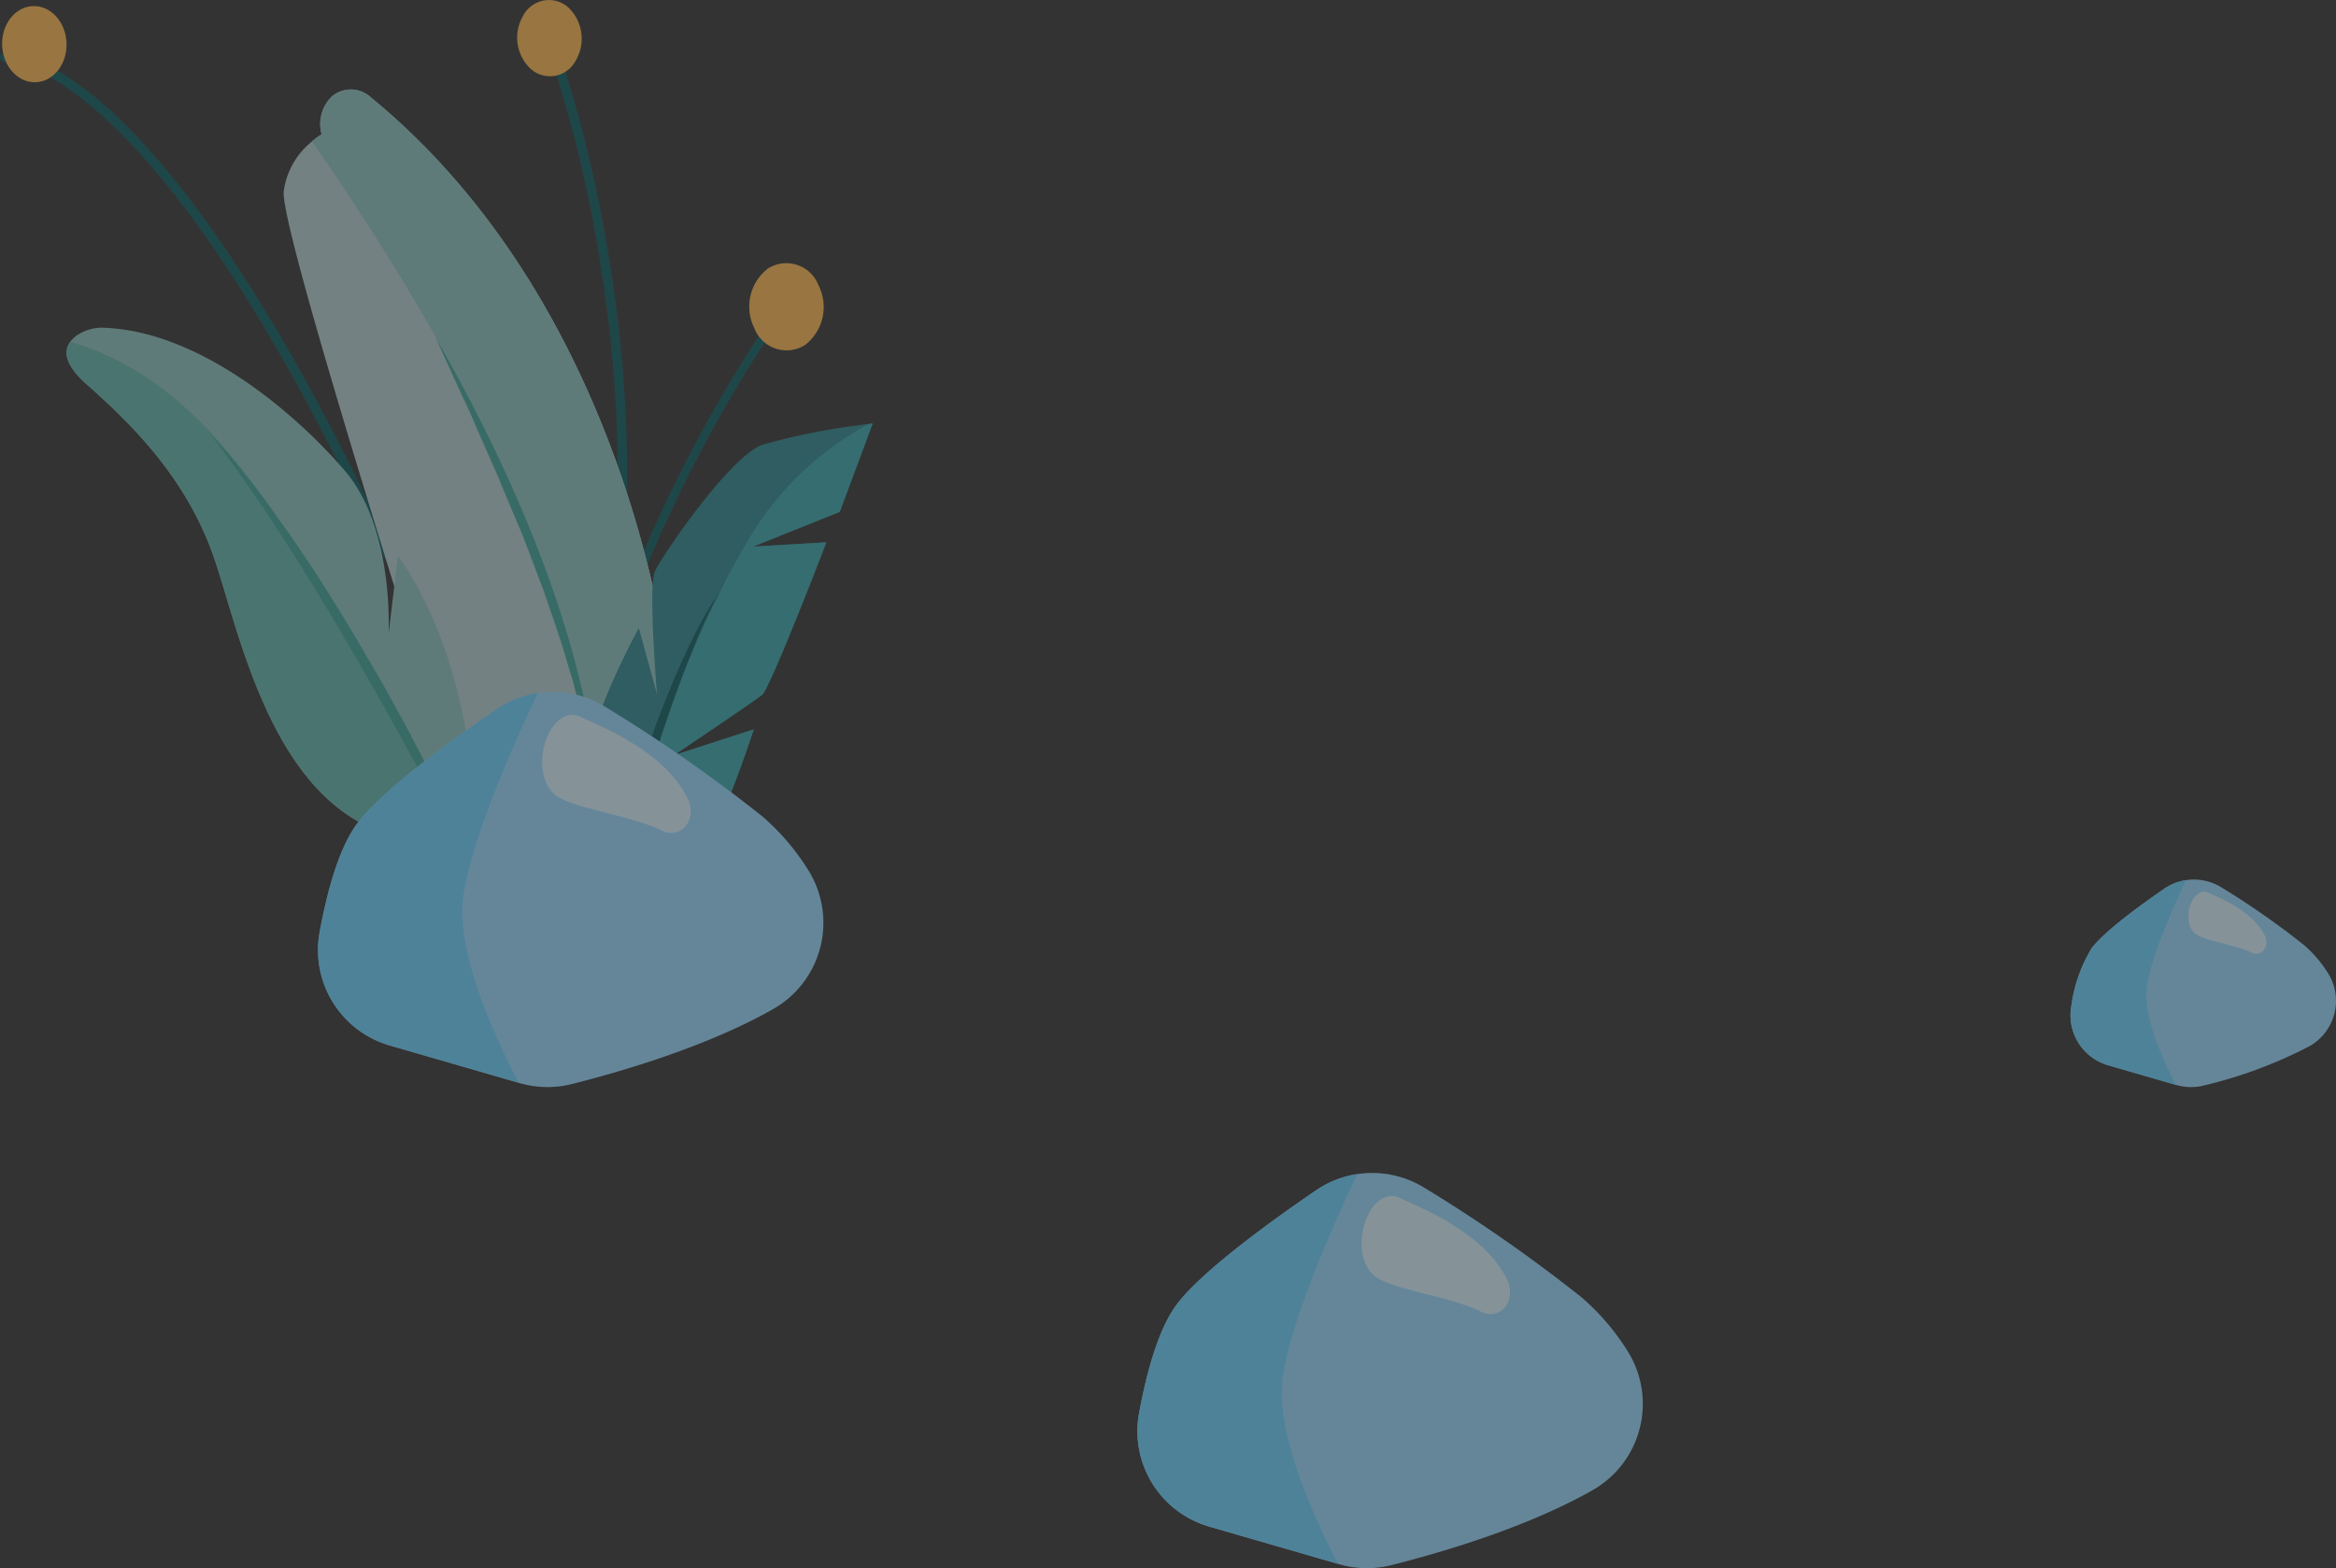 <svg xmlns="http://www.w3.org/2000/svg" width="215.971" height="144.979" viewBox="0 0 215.971 144.979">
  <rect x="0" y="0" width="215.971" height="144.979" fill="#333333" stroke="none"/>
  <g id="Group_19759" data-name="Group 19759" transform="translate(-24.473 -2543.021)" opacity="0.5">
    <g id="Group_14275" data-name="Group 14275" transform="translate(24.473 2543.021)">
      <g id="Group_5056" data-name="Group 5056" transform="translate(105.156 108.442)">
        <path id="Path_1038" data-name="Path 1038" d="M1765.924,2732.794c2.271-2.975,8.365-7.437,12.806-10.469a9.21,9.21,0,0,1,10.108-.2,141.54,141.54,0,0,1,14.476,10.1,21.729,21.729,0,0,1,4.273,5.011,9.176,9.176,0,0,1-3.344,12.84c-6.321,3.577-14.529,5.885-18.568,6.9a9.228,9.228,0,0,1-4.79-.093l-.091-.026-11.914-3.447a9.175,9.175,0,0,1-6.495-10.454C1763.074,2739.165,1764.188,2735.052,1765.924,2732.794Z" transform="translate(-1762.23 -2720.714)" fill="#97daff"/>
        <path id="Path_1039" data-name="Path 1039" d="M1899.654,2733.21c2.272-2.975,8.366-7.437,12.806-10.469a9.192,9.192,0,0,1,3.822-1.509c-2.844,6.04-6.082,13.681-6.852,18.6-.733,4.686,2.112,11.692,5.086,17.429l-11.913-3.447a9.176,9.176,0,0,1-6.5-10.453C1896.8,2739.58,1897.918,2735.467,1899.654,2733.21Z" transform="translate(-1895.96 -2721.129)" fill="#69d1ff"/>
        <path id="Path_1040" data-name="Path 1040" d="M1827.883,2731.649c1.926.883,7.813,3.185,9.964,7.556.921,1.869-.541,3.882-2.408,2.963-3.083-1.525-8.741-2.042-10.074-3.5C1823.065,2736.139,1825.253,2730.444,1827.883,2731.649Z" transform="translate(-1803.671 -2729.356)" fill="#d7f3ff"/>
      </g>
      <g id="Group_5058" data-name="Group 5058" transform="translate(0 0)">
        <path id="Path_982" data-name="Path 982" d="M2112.189,2122.713c.2-.02,4.788-.379,12.84,8.338,4.666,5.053,9.571,12.155,14.574,21.107,6.244,11.17,12.668,25.285,19.094,41.935a.433.433,0,0,1-.806.312c-7.955-20.623-20.188-48.213-33.295-62.548-4.093-4.478-7.232-6.493-9.144-7.4a7.184,7.184,0,0,0-3.178-.889.432.432,0,0,1-.085-.859Z" transform="translate(-2111.825 -2117.84)" fill="#0a5c60"/>
        <path id="Path_983" data-name="Path 983" d="M2055.967,2113.72a.432.432,0,0,1,.555.253,121.307,121.307,0,0,1,5.071,20.309c1.837,11.062,3.125,27.711-1.185,44.112a.431.431,0,1,1-.834-.219c4.261-16.246,2.985-32.75,1.164-43.733a120.328,120.328,0,0,0-5.031-20.167.431.431,0,0,1,.261-.555Z" transform="translate(-2005.321 -2110.607)" fill="#0a5c60"/>
        <path id="Path_984" data-name="Path 984" d="M2081.716,2098.764a3.986,3.986,0,0,1,.662,4.938,2.674,2.674,0,0,1-4.162.719,3.97,3.97,0,0,1-.662-4.927A2.683,2.683,0,0,1,2081.716,2098.764Z" transform="translate(-2029.169 -2098.07)" fill="#feb84f"/>
        <ellipse id="Ellipse_1" data-name="Ellipse 1" cx="3.522" cy="2.979" rx="3.522" ry="2.979" transform="translate(0.331 7.715) rotate(-92.17)" fill="#feb84f"/>
        <path id="Path_985" data-name="Path 985" d="M1995.251,2245.265c.952-1.539,1.889-2.963,2.635-4,1.128-1.57,1.306-1.6,1.478-1.619a.395.395,0,0,1,.213.747c-.666.551-6.1,8.275-11.228,19.418-4.5,9.776-9.559,24.032-8.07,36.422a.4.4,0,0,1-.344.435h-.046a.4.4,0,0,1-.4-.346c-1.529-12.735,3.71-27.345,8.374-37.358A133.225,133.225,0,0,1,1995.251,2245.265Zm4.226-4.847Z" transform="translate(-1926.708 -2211.676)" fill="#0a5c60"/>
        <path id="Path_986" data-name="Path 986" d="M1965.513,2221.626a3.186,3.186,0,0,1,4.674,1.581,4.429,4.429,0,0,1-1.266,5.505,3.19,3.19,0,0,1-4.676-1.57A4.444,4.444,0,0,1,1965.513,2221.626Z" transform="translate(-1894.505 -2196.809)" fill="#feb84f"/>
        <path id="Path_987" data-name="Path 987" d="M2036.246,2144.745a6.886,6.886,0,0,1,.877-.652,3.557,3.557,0,0,1,.97-3.518,2.715,2.715,0,0,1,3.556.083c23.687,19.388,27.341,51.891,27.458,52.715,2.628,18.467-3.68,14.507-6.28,17.778a3.785,3.785,0,0,0-.456.739c-2.195,4.621-3.67,6.069-8.079,6.345s-4.91-14.467-7.112-21.624-13.847-43.865-13.561-47.235A7.125,7.125,0,0,1,2036.246,2144.745Z" transform="translate(-2007.39 -2131.678)" fill="#b3d0d1"/>
        <path id="Path_988" data-name="Path 988" d="M2071.231,2263.08l.725,1.454,1.437,2.918c.233.49.486.97.7,1.468l.654,1.489,1.31,2.981c.108.249.223.494.322.747l.294.76.593,1.517.593,1.519c.2.509.407,1.007.572,1.527a86.419,86.419,0,0,1,3.475,12.565l.276,1.61c.042.269.1.534.129.806l.093.812.178,1.624c.038.545.063,1.091.091,1.634.01.273.031.543.03.816l-.012.818v.817c-.01.271-.041.543-.063.814s-.041.543-.073.814l-.124.808a9.181,9.181,0,0,1-.407,1.58,9.151,9.151,0,0,0,.246-1.6l.055-.806c.01-.269,0-.537,0-.806v-.806l-.043-.806-.044-.8c-.016-.269-.059-.535-.085-.8-.063-.534-.113-1.069-.178-1.6l-.262-1.58c-.15-1.062-.409-2.11-.622-3.161l-.168-.79c-.063-.261-.136-.52-.2-.79l-.4-1.562-.2-.79c-.063-.261-.132-.52-.215-.776l-.47-1.545c-.583-2.072-1.322-4.1-2.013-6.135-.162-.514-.369-1.011-.555-1.517l-.573-1.511-.573-1.513-.286-.755c-.1-.253-.2-.5-.306-.749l-1.266-2.989c-.415-.988-.808-2-1.256-2.985l-1.308-2.963c-.435-.988-.841-1.993-1.313-2.963-.906-1.964-1.817-3.925-2.687-5.912,1.081,1.877,2.12,3.777,3.161,5.679C2070.739,2262.121,2070.994,2262.6,2071.231,2263.08Z" transform="translate(-2027.015 -2224.771)" fill="#3ea399"/>
        <path id="Path_989" data-name="Path 989" d="M2034.5,2144.093a3.557,3.557,0,0,1,.97-3.518,2.715,2.715,0,0,1,3.556.083c23.687,19.388,27.341,51.891,27.458,52.715,2.627,18.467-3.68,14.507-6.28,17.778,1.148-25.7-19.556-56.118-26.586-66.406A6.855,6.855,0,0,1,2034.5,2144.093Z" transform="translate(-2004.763 -2131.678)" fill="#8bc3c0"/>
        <path id="Path_990" data-name="Path 990" d="M2113.671,2252.023a4.156,4.156,0,0,1,2.39-.577c8.923.381,17.766,8.043,22.2,13.235,4.494,5.242,4.048,14.687,4.024,15.1l.871-7.274c6.566,9.344,6.941,21.852,6.941,21.852l1.533-4.585c1.438,4.245,1.488,17.658,1.488,17.658-7.945-1.3-13.235-8.228-13.4-8.441a3.087,3.087,0,0,0,3.777-.408c-12.3-2.5-15.147-20.149-17.628-26.667s-6.829-11.131-11.457-15.21c-2.127-1.875-2.155-3.141-1.562-3.951A2.737,2.737,0,0,1,2113.671,2252.023Z" transform="translate(-2106.365 -2221.142)" fill="#8bc3c0"/>
        <path id="Path_991" data-name="Path 991" d="M2135.183,2279.137c5.578,8.547,17.938,33.611,17.938,33.611-7.945-1.3-13.235-8.228-13.4-8.441a3.088,3.088,0,0,0,3.777-.409c-12.3-2.5-15.147-20.149-17.628-26.667s-6.829-11.131-11.457-15.21c-2.127-1.875-2.155-3.141-1.562-3.951C2123.733,2261.152,2130.033,2271.248,2135.183,2279.137Z" transform="translate(-2106.365 -2226.464)" fill="#62b5ad"/>
        <path id="Path_992" data-name="Path 992" d="M2115.877,2303.336l1.051,1.332.523.67c.174.223.35.446.512.677l.988,1.383c.66.921,1.333,1.833,1.953,2.779,2.568,3.728,4.9,7.617,7.167,11.53s4.368,7.923,6.389,11.971c.506,1.01,1.009,2.023,1.493,3.044s.973,2.041,1.45,3.066c.945,2.052,1.877,4.115,2.734,6.207q-3.133-6.015-6.321-11.98c-1.073-1.976-2.146-3.971-3.24-5.942l-1.64-2.963-1.677-2.937c-.547-.988-1.124-1.954-1.691-2.927s-1.134-1.95-1.724-2.91l-1.746-2.9q-.907-1.426-1.8-2.861c-2.436-3.791-4.96-7.528-7.736-11.1q1.126,1.264,2.242,2.544C2115.185,2302.431,2115.523,2302.885,2115.877,2303.336Z" transform="translate(-2093.387 -2259.694)" fill="#3ea399"/>
        <path id="Path_993" data-name="Path 993" d="M1945.865,2315.18l1.683,6.143s-.824-9.942-.21-11.353,6.914-10.625,9.94-11.731a61.4,61.4,0,0,1,9.8-1.918h0c.251-.036.4-.052.4-.052l-3.042,8.166-8.028,3.214,6.793-.4s-5.181,13.47-5.94,14.094-8.164,5.592-8.164,5.592l7.39-2.393s-3.6,11.1-5.659,12.623c-2.017,1.5-7.585,4.762-7.848,4.917h0s-2.874-9.531-2.005-14.584S1945.865,2315.18,1945.865,2315.18Z" transform="translate(-1886.802 -2257.118)" fill="#2c8790"/>
        <path id="Path_994" data-name="Path 994" d="M1964.913,2296.361h0c.251-.035.4-.051.4-.051l-3.042,8.166-8.028,3.214,6.793-.4s-5.181,13.47-5.94,14.094-8.164,5.592-8.164,5.592l7.39-2.392s-3.6,11.1-5.659,12.623c-2.017,1.5-7.585,4.762-7.848,4.917,1.462-7.866,6.608-24.2,12.613-34.395A28.762,28.762,0,0,1,1964.913,2296.361Z" transform="translate(-1884.633 -2257.15)" fill="#38a8ad"/>
        <path id="Path_995" data-name="Path 995" d="M2014.438,2394.021q.289-.962.593-1.922c.2-.64.419-1.274.636-1.91.865-2.539,1.827-5.043,2.906-7.507q.409-.918.834-1.829t.893-1.8q.46-.894.968-1.763c.17-.289.346-.575.533-.854.095-.138.2-.277.294-.409.051-.067.1-.131.162-.2a.457.457,0,0,1,.2-.146.455.455,0,0,0-.184.162c-.049.067-.095.136-.14.2-.089.14-.17.286-.251.433-.156.292-.306.593-.451.891-.292.593-.559,1.211-.826,1.821s-.52,1.227-.766,1.847-.5,1.237-.733,1.861c-.948,2.489-1.815,5.009-2.625,7.547q-.3.953-.592,1.909t-.573,1.914c-.375,1.276-.717,2.568-1.063,3.85q-.257.964-.527,1.926l-.265.964-.274.962c-.368,1.284-.739,2.568-1.173,3.844a44.782,44.782,0,0,1,1.333-7.933C2013.684,2396.6,2014.055,2395.3,2014.438,2394.021Z" transform="translate(-1955.843 -2320.842)" fill="#0a5c60"/>
        <path id="Path_9584" data-name="Path 9584" d="M1765.924,2732.794c2.271-2.975,8.365-7.437,12.806-10.469a9.21,9.21,0,0,1,10.108-.2,141.54,141.54,0,0,1,14.476,10.1,21.729,21.729,0,0,1,4.273,5.011,9.176,9.176,0,0,1-3.344,12.84c-6.321,3.577-14.529,5.885-18.568,6.9a9.228,9.228,0,0,1-4.79-.093l-.091-.026-11.914-3.447a9.175,9.175,0,0,1-6.495-10.454C1763.074,2739.165,1764.188,2735.052,1765.924,2732.794Z" transform="translate(-1732.832 -2656.75)" fill="#97daff"/>
        <path id="Path_9585" data-name="Path 9585" d="M1899.654,2733.21c2.272-2.975,8.366-7.437,12.806-10.469a9.192,9.192,0,0,1,3.822-1.509c-2.844,6.04-6.082,13.681-6.852,18.6-.733,4.686,2.112,11.692,5.086,17.429l-11.913-3.447a9.176,9.176,0,0,1-6.5-10.453C1896.8,2739.58,1897.918,2735.467,1899.654,2733.21Z" transform="translate(-1866.562 -2657.166)" fill="#69d1ff"/>
        <path id="Path_9586" data-name="Path 9586" d="M1827.883,2731.649c1.926.883,7.813,3.185,9.964,7.556.921,1.869-.541,3.882-2.408,2.963-3.083-1.525-8.741-2.042-10.074-3.5C1823.065,2736.139,1825.253,2730.444,1827.883,2731.649Z" transform="translate(-1774.272 -2665.393)" fill="#d7f3ff"/>
      </g>
      <g id="Group_5057" data-name="Group 5057" transform="translate(191.425 81.314)">
        <path id="Path_1041" data-name="Path 1041" d="M2686.568,2813.554c1.185-1.563,4.4-3.907,6.716-5.506a4.845,4.845,0,0,1,5.312-.107,74.674,74.674,0,0,1,7.6,5.308,11.432,11.432,0,0,1,2.244,2.631,4.814,4.814,0,0,1-1.756,6.74,42.037,42.037,0,0,1-9.758,3.623,4.851,4.851,0,0,1-2.515-.047l-.049-.014-6.258-1.812a4.819,4.819,0,0,1-3.412-5.491A13.917,13.917,0,0,1,2686.568,2813.554Z" transform="translate(-2684.617 -2807.201)" fill="#97daff"/>
        <path id="Path_1042" data-name="Path 1042" d="M2756.781,2813.786c1.185-1.562,4.4-3.907,6.716-5.505a4.813,4.813,0,0,1,2.009-.79c-1.493,3.172-3.2,7.186-3.6,9.77-.4,2.461,1.108,6.141,2.67,9.156l-6.257-1.811a4.82,4.82,0,0,1-3.412-5.492A13.914,13.914,0,0,1,2756.781,2813.786Z" transform="translate(-2754.83 -2807.433)" fill="#69d1ff"/>
        <path id="Path_1043" data-name="Path 1043" d="M2719.008,2812.977c1.014.464,4.1,1.673,5.235,3.969.484.988-.284,2.038-1.266,1.553-1.618-.8-4.591-1.073-5.292-1.841C2716.477,2815.335,2717.627,2812.342,2719.008,2812.977Z" transform="translate(-2706.278 -2811.766)" fill="#d7f3ff"/>
      </g>
    </g>
  </g>
</svg>
